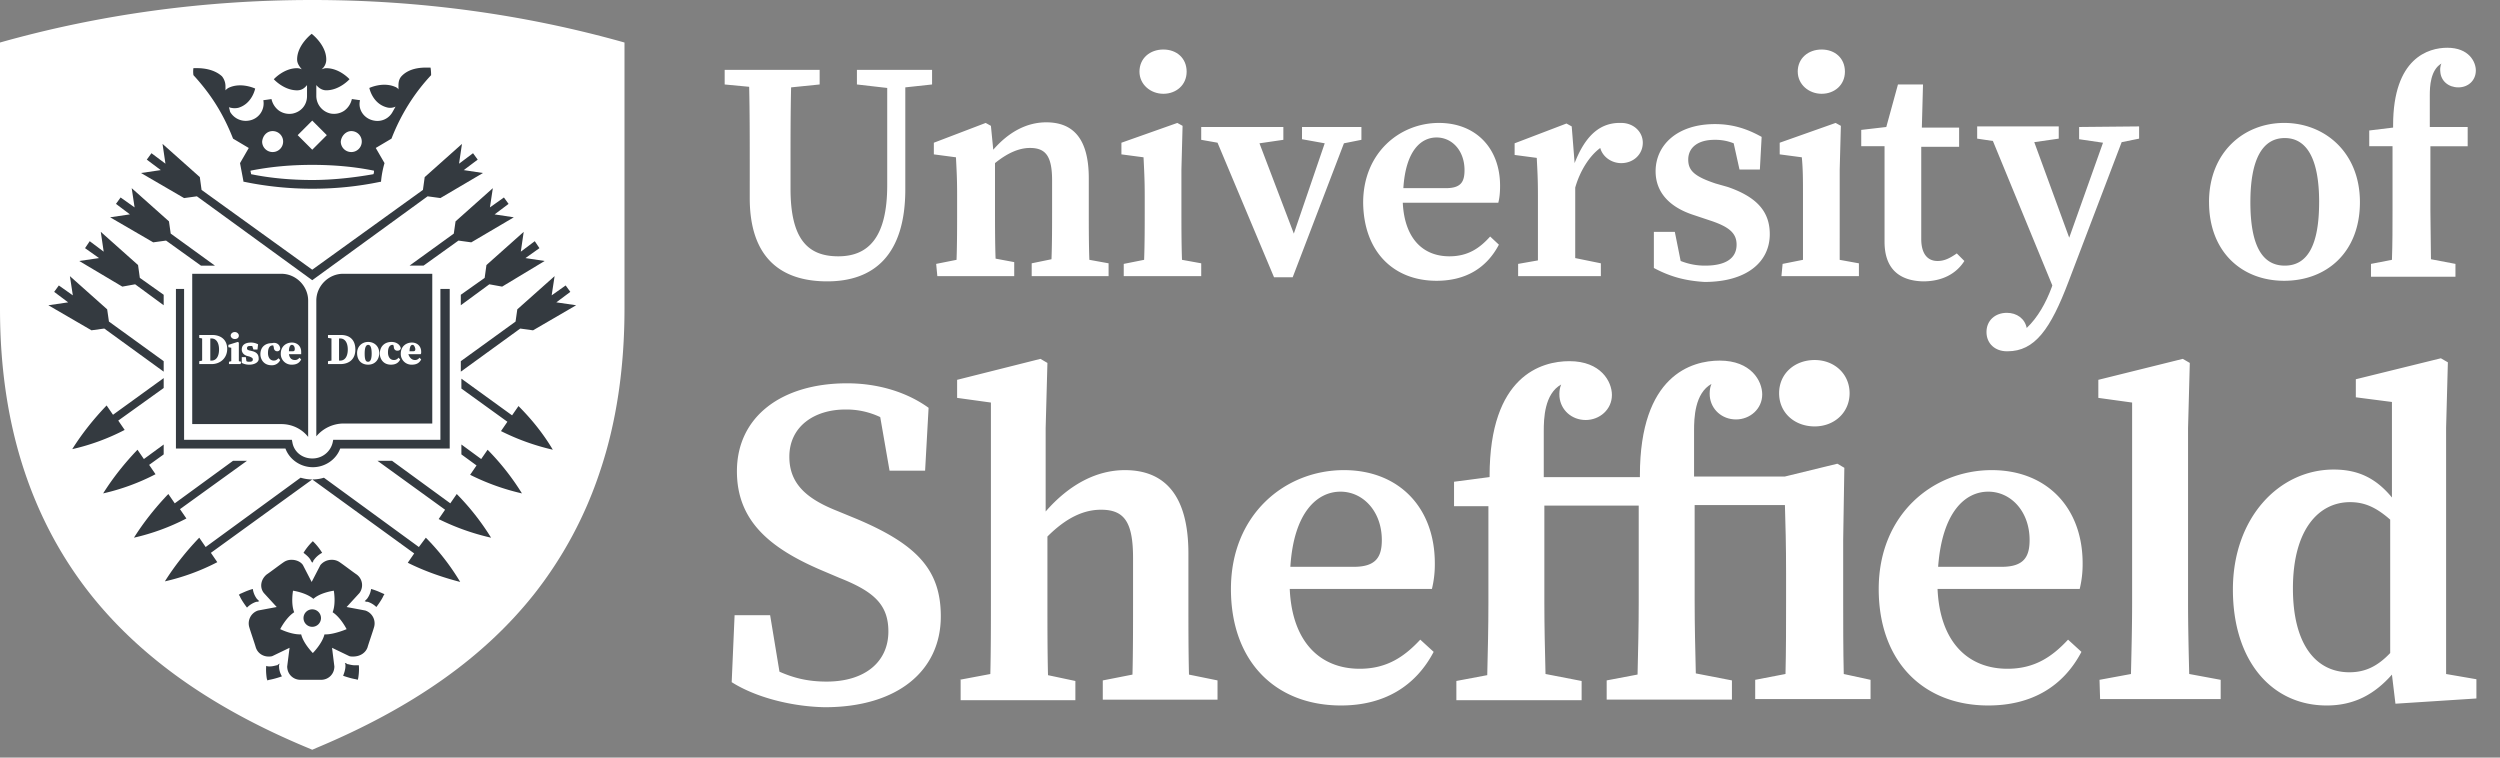 <svg width="99" height="30" viewBox="0 0 99 30" xmlns="http://www.w3.org/2000/svg">
    <rect x="0" y="0" width="99" height="30" fill="#808080" stroke="none"/>
    <g fill="none" fill-rule="evenodd">
        <path d="M12.365 0C8.075 0 3.922.577 0 1.684v10.543c0 2.353.323 4.498.969 6.436.6 1.8 1.476 3.437 2.63 4.89 1.984 2.492 4.821 4.499 8.604 6.068l.162.069.161-.07c3.807-1.591 6.621-3.575 8.605-6.067a15.898 15.898 0 0 0 2.63-4.89c.646-1.915.969-4.083.969-6.436V1.684C20.808.577 16.656 0 12.365 0" fill="#FFF"/>
        <path d="M6.482 17.994v-.392l-.784.576-.254-.369c-.507.53-.969 1.108-1.36 1.73a8.653 8.653 0 0 0 2.075-.76l-.253-.37.576-.415zM19.586 8.49l.553-.416-.184-.254-.554.393.115-.762-1.476 1.315-.07.485-1.753 1.268h.554l1.384-.992.508.07 1.684-.992zM12.365 18.986c-.162 0-.3-.023-.461-.07l-3.76 2.746-.254-.37c-.508.531-.97 1.108-1.361 1.73a8.653 8.653 0 0 0 2.076-.76l-.254-.37 4.014-2.906zM22.03 11.973l.555-.415-.185-.254-.554.392.116-.761-1.477 1.315-.069.484-2.168 1.569v.415l2.353-1.707.507.07 1.707-.993zM9.781 18.248h-.553L6.92 19.932l-.254-.37c-.508.531-.969 1.108-1.361 1.73a8.653 8.653 0 0 0 2.076-.76l-.254-.37 2.653-1.914zM20.808 10.22l.554-.393-.185-.276-.553.415.115-.785-1.476 1.315-.07.508-.945.669v.415l1.13-.83.507.092 1.684-1.015zM14.787 6.898c-.784.138-1.615.23-2.422.23-.807 0-1.638-.069-2.422-.23 0-.047-.023-.093-.023-.139.807-.161 1.614-.23 2.445-.23.83 0 1.66.069 2.445.23 0 .046 0 .092-.023.139zm-3.99-1.707c.23 0 .415.184.415.415 0 .23-.185.415-.416.415a.414.414 0 0 1-.415-.415c.023-.23.185-.415.415-.415zm1.568-.416.577.577-.577.577-.577-.577.577-.577zm1.546.416c.23 0 .415.184.415.415 0 .23-.185.415-.415.415a.414.414 0 0 1-.416-.415c.023-.23.208-.415.416-.415zm3.137-2.515h-.162c-.23 0-.669.023-.968.323-.116.115-.139.254-.139.392v.092c0 .023 0 .047.023.07-.046-.047-.092-.093-.161-.116-.485-.207-1.015.046-1.015.046s.115.6.669.762a.495.495 0 0 0 .369-.023l-.116.207a.681.681 0 0 1-.738.346c-.392-.069-.646-.438-.553-.807l-.162-.023-.161-.023a.776.776 0 0 1-.3.461.727.727 0 0 1-.53.115.716.716 0 0 1-.578-.692v-.438c.093.115.231.208.393.208.53 0 .922-.439.922-.439S13.45 2.7 12.92 2.7c-.07 0-.116.023-.185.046a.493.493 0 0 0 .185-.392c0-.577-.577-1.015-.577-1.015s-.577.438-.577 1.015c0 .162.092.277.185.392a.435.435 0 0 0-.185-.046c-.53 0-.923.438-.923.438s.393.439.923.439c.185 0 .3-.093.392-.208v.438c0 .346-.23.623-.576.692a.727.727 0 0 1-.531-.115.776.776 0 0 1-.3-.461l-.161.023-.162.023a.688.688 0 0 1-.577.807.715.715 0 0 1-.738-.346l-.046-.184a.673.673 0 0 0 .37.023c.553-.162.668-.762.668-.762s-.53-.253-1.015-.046a.414.414 0 0 0-.161.116V3.414a.626.626 0 0 0-.139-.392c-.3-.277-.738-.323-.969-.323H7.66s-.023.115 0 .277c.277.3.554.646.784.992.323.484.577.992.785 1.522l.622.37-.346.6c.047.253.093.484.139.738h.023c.877.184 1.8.276 2.699.276.923 0 1.822-.092 2.699-.276h.023a3.8 3.8 0 0 1 .139-.739l-.347-.6.623-.369a7.93 7.93 0 0 1 .785-1.522c.23-.346.484-.67.784-.992 0-.185-.023-.3-.023-.3z" fill="#343A40"/>
        <path fill="#343A40" d="M12.365 11.096 7.797 7.774l-.507.07-1.707-.993.784-.115-.554-.415.185-.254.554.415-.116-.784 1.477 1.315.069.507 4.383 3.16 4.383-3.16.07-.507 1.476-1.315-.116.784.554-.415.185.254-.554.415.761.115-1.684.992-.507-.069zM17.44 11.442v5.975h-4.245l-.023.115a.818.818 0 0 1-.807.623c-.392 0-.715-.253-.784-.623l-.023-.115H7.29v-5.975h-.323v6.321h4.337c.161.438.6.738 1.084.738.484 0 .923-.3 1.084-.738h4.337v-6.32h-.369zM20.67 19.54a9.771 9.771 0 0 0-1.361-1.73l-.254.368-.784-.576v.392l.6.438-.254.37a9.08 9.08 0 0 0 2.053.737M7.959 10.52h.553L6.76 9.25l-.069-.484-1.476-1.315.115.762-.554-.393-.184.254.553.415-.784.116 1.707.992.508-.07zM6.482 11.673l-.945-.67-.07-.507-1.476-1.315.115.785-.553-.415-.185.276.554.393-.785.115 1.707 1.015.508-.092 1.13.83zM19.447 21.293a9.771 9.771 0 0 0-1.36-1.73l-.255.369-2.307-1.684h-.576l2.676 1.937-.254.37a9.264 9.264 0 0 0 2.076.738M6.482 14.303l-2.168-1.569-.07-.484-1.476-1.315.116.761-.554-.392-.185.254.554.415-.784.115 1.707.992.507-.07 2.353 1.708zM16.863 21.293l-.276.369-3.76-2.745c-.14.046-.3.069-.462.069l4.037 2.93-.254.369c.646.323 1.361.576 2.076.76a9.153 9.153 0 0 0-1.36-1.752M6.482 15.364v-.392l-2.007 1.453-.253-.369c-.508.53-.97 1.107-1.361 1.73a8.653 8.653 0 0 0 2.076-.761l-.254-.37 1.8-1.291zM21.892 17.81c-.369-.624-.83-1.2-1.36-1.73l-.254.368-2.007-1.453v.392l1.822 1.315-.254.369a9.08 9.08 0 0 0 2.053.738M12.896 25.122h-.047c-.092.37-.461.738-.461.738s-.37-.369-.461-.738h-.046c-.37 0-.785-.208-.785-.208s.23-.46.554-.669c-.139-.346-.046-.853-.046-.853s.507.07.807.323c.277-.254.808-.323.808-.323s.092.507-.047.853c.323.208.554.67.554.67s-.484.207-.83.207m1.66.508c.047-.162.208-.623.254-.785a.536.536 0 0 0-.346-.669l-.738-.138.508-.554a.521.521 0 0 0-.116-.738c-.138-.092-.53-.392-.669-.484a.53.53 0 0 0-.323-.093.568.568 0 0 0-.438.208l-.346.669-.346-.67c-.092-.138-.277-.207-.438-.207a.53.53 0 0 0-.323.093c-.139.092-.531.392-.67.484-.23.185-.3.508-.115.738l.508.554-.738.138a.536.536 0 0 0-.346.67c.046.16.207.622.253.784.07.23.277.369.508.369.046 0 .115 0 .161-.023l.67-.323-.093.738c0 .3.23.53.53.53h.808c.3 0 .53-.23.53-.53l-.092-.738.67.323c.045.023.115.023.16.023.3 0 .508-.162.578-.37"/>
        <path d="M12.365 24.13a.346.346 0 1 1 0 .692.346.346 0 0 1 0-.692M10.15 23.83h.046l.07-.023-.046-.046-.024-.023-.023-.023a.837.837 0 0 1-.161-.392c-.254.069-.461.184-.485.184l-.069.046.046.07c0 .023.116.23.277.438a.903.903 0 0 1 .37-.23M12.296 22.17l.023.045.046.07.046-.07v-.023l.023-.023a.94.94 0 0 1 .323-.277c-.138-.23-.3-.392-.323-.415l-.046-.046-.046.046a2.258 2.258 0 0 0-.323.415c.092.07.208.162.277.277M15.18 23.507c-.024 0-.231-.115-.485-.184a.837.837 0 0 1-.162.392l-.023.023-.023.023-.046.046.07.023h.046a.869.869 0 0 1 .346.208c.161-.208.276-.415.276-.438l.047-.07c.023.023-.047-.023-.047-.023M14.049 26.345c-.092 0-.185-.023-.277-.046h-.023l-.023-.023-.07-.024.024.07v.046c0 .138-.046.277-.092.392.253.092.484.138.507.138l.07.023.022-.069c0-.023.047-.253.023-.507h-.161M11.05 26.39v-.045l.023-.07-.07.047-.022.023h-.023c-.093.023-.185.046-.277.046-.046 0-.092 0-.138-.023-.024.254.023.507.023.507l.023.07.069-.024c.023 0 .254-.046.507-.138a.778.778 0 0 1-.115-.392M11.558 13.657c-.07 0-.116.092-.116.254h.139c.069 0 .092-.023.092-.093 0-.092-.046-.161-.115-.161M8.374 13.403h-.046v.877h.046c.185 0 .3-.162.3-.439 0-.276-.115-.438-.3-.438" fill="#343A40"/>
        <path d="M11.673 14.257a.21.21 0 0 0 .184-.093l.07.07c-.07.138-.185.207-.37.207a.424.424 0 0 1-.438-.438c0-.3.23-.438.439-.438.207 0 .369.138.369.369v.092h-.485c.023.138.092.23.23.23zm-.577-.439c-.023.07-.069.093-.115.093s-.139-.023-.139-.162l-.023-.07h-.023c-.092 0-.184.07-.184.3 0 .185.092.3.23.3.07 0 .116-.022.185-.092l.07.07a.358.358 0 0 1-.347.207c-.3 0-.438-.23-.438-.438 0-.277.184-.438.461-.438.185-.047.323.069.323.23zm-1.222.623a.639.639 0 0 1-.3-.069v-.23h.161l.023.16c.046.024.07.024.116.024.092 0 .138-.023.138-.092 0-.047-.023-.07-.138-.116l-.093-.023c-.138-.046-.207-.138-.207-.254 0-.184.138-.276.369-.276.092 0 .184.023.277.069l-.024.207h-.161l-.046-.138h-.092c-.047 0-.116 0-.116.092 0 .023 0 .07.139.093l.092.023c.161.046.23.138.23.276.024.139-.138.254-.368.254zm-.347-.023h-.46v-.092l.091-.023v-.531l-.115-.023v-.092l.37-.116.045.024v.738l.093.023-.024.092zm-1.153 0H7.89v-.115l.115-.023v-.877l-.115-.023v-.115h.507c.37 0 .6.207.6.553 0 .346-.254.6-.623.6zm.923-1.269c.092 0 .161.07.161.139 0 .092-.069.138-.161.138s-.162-.07-.162-.138c0-.07.07-.139.162-.139zm1.845-2.307h-3.53v5.952h3.53c.416 0 .808.185 1.061.508v-5.398c0-.577-.484-1.062-1.06-1.062zM13.472 13.403h-.046v.877h.046c.185 0 .3-.162.3-.439 0-.276-.115-.438-.3-.438M14.58 13.657c-.093 0-.139.115-.139.346 0 .3.07.323.139.323.092 0 .138-.116.138-.323 0-.23-.046-.346-.138-.346" fill="#343A40"/>
        <path d="M16.425 14.257a.21.21 0 0 0 .185-.093l.069.07c-.07.138-.185.207-.37.207a.424.424 0 0 1-.438-.438c0-.3.231-.438.439-.438.207 0 .369.138.369.369 0 .046 0 .069-.023.092h-.485c.046.138.139.23.254.23zm-.554-.462c-.023.07-.069.093-.138.093-.046 0-.138-.024-.138-.162l-.023-.07h-.024c-.092 0-.184.07-.184.3 0 .185.092.3.23.3a.21.21 0 0 0 .185-.092l.07.07c-.07.138-.185.207-.37.207-.3 0-.438-.23-.438-.438 0-.277.185-.462.461-.462.208 0 .346.116.37.254zm-1.291.646c-.277 0-.439-.184-.439-.461 0-.254.185-.439.439-.439.253 0 .438.185.438.439s-.162.461-.438.461zm-1.108-.023h-.484v-.115l.138-.023v-.877l-.138-.023v-.115h.507c.37 0 .577.207.577.576 0 .37-.23.577-.6.577zm.116-3.576c-.577 0-1.062.485-1.062 1.062v5.375a1.42 1.42 0 0 1 1.062-.508h3.53v-5.929h-3.53z" fill="#343A40"/>
        <path d="M16.333 13.657c-.07 0-.116.092-.116.254h.139c.07 0 .092-.023.092-.093-.023-.092-.046-.161-.115-.161" fill="#343A40"/>
        <path d="M71.86 16.886c.784 0 1.384-.553 1.384-1.314 0-.762-.6-1.315-1.384-1.315-.784 0-1.407.53-1.407 1.315 0 .784.623 1.314 1.407 1.314M33.958 2.768h2.952v.577l-1.06.115v4.037c0 2.607-1.247 3.645-3.092 3.645-1.846 0-3.068-.946-3.068-3.299V6.505c0-1.015 0-2.053-.023-3.068l-.97-.092v-.577h3.761v.577l-1.13.115c-.023.992-.023 2.03-.023 3.045v.97c0 2.006.692 2.675 1.891 2.675 1.2 0 1.938-.76 1.938-2.814V3.483l-1.2-.138v-.577h.024zM37.072 10.45l.807-.161c.023-.6.023-1.407.023-1.938v-.646c0-.669-.023-.992-.046-1.476l-.876-.116v-.461l2.053-.784.207.115.093.946c.622-.715 1.338-1.085 2.099-1.085 1.084 0 1.684.67 1.684 2.215v1.292c0 .554 0 1.338.023 1.938l.761.138v.508h-3.045v-.508l.784-.161c.024-.6.024-1.361.024-1.938V7.15c0-.969-.254-1.291-.877-1.291-.438 0-.9.207-1.384.6v1.845c0 .53 0 1.315.023 1.938l.738.138v.554h-3.045l-.046-.485zM44.5 10.45l.807-.161c.024-.6.024-1.407.024-1.938v-.577c0-.669-.024-1.06-.047-1.545l-.876-.116v-.461l2.214-.784.208.115-.046 1.73v1.638c0 .53 0 1.315.023 1.938l.761.138v.508H44.5v-.485zM51.56 5.029h2.352v.508l-.692.138-2.03 5.306h-.738l-2.238-5.33-.646-.114v-.508h3.253v.508l-.946.138 1.361 3.576 1.223-3.576-.9-.162zM55.573 7.451h1.684c.6 0 .738-.253.738-.715 0-.761-.484-1.292-1.107-1.292s-1.223.53-1.315 2.007m-1.592.577c0-1.984 1.454-3.16 3-3.16 1.453 0 2.422.992 2.422 2.491 0 .277-.023.484-.07.669H55.55c.07 1.43.808 2.122 1.846 2.122.738 0 1.2-.323 1.614-.784l.346.323c-.484.923-1.314 1.43-2.468 1.43-1.707 0-2.884-1.153-2.907-3.091M65.493 10.612v-1.43h.83l.231 1.153c.3.115.6.184.969.184.83 0 1.246-.3 1.246-.83 0-.461-.3-.715-1.085-.969l-.622-.208c-.923-.3-1.5-.876-1.5-1.73 0-1.015.83-1.868 2.353-1.868.692 0 1.269.184 1.846.507l-.07 1.292h-.807l-.23-1.038a1.949 1.949 0 0 0-.762-.138c-.646 0-1.038.3-1.038.784 0 .438.254.669 1.084.946l.485.138c1.2.415 1.66 1.015 1.66 1.869 0 1.107-.922 1.891-2.583 1.891-.761-.046-1.361-.207-2.007-.553M70.591 10.45l.807-.161V7.774c0-.669 0-1.06-.046-1.545l-.876-.116v-.461l2.214-.784.208.115-.046 1.73V10.29l.761.138v.508h-3.068l.046-.485zM74.628 9.574V5.79h-.923v-.646l.992-.115.462-1.684h.992l-.046 1.707h1.476v.761h-1.5v3.645c0 .6.254.877.646.877.254 0 .462-.092.762-.3l.3.3c-.323.507-.877.807-1.638.807-.923-.023-1.523-.484-1.523-1.568M91.838 8.005c0-1.707-.485-2.538-1.361-2.538-.877 0-1.362.83-1.362 2.538 0 1.707.462 2.514 1.362 2.514.9 0 1.36-.807 1.36-2.514m-4.36 0c0-1.984 1.385-3.137 2.976-3.137 1.592 0 3 1.153 3 3.137s-1.316 3.114-3 3.114-2.975-1.153-2.975-3.114M28.975 27.014l.115-2.653h1.407l.37 2.238c.576.253 1.13.392 1.868.392 1.522 0 2.445-.785 2.445-1.984 0-1.084-.6-1.592-1.938-2.123l-.76-.323c-2.031-.876-3.3-1.96-3.3-3.898 0-2.169 1.777-3.484 4.36-3.484 1.27 0 2.4.37 3.23.97l-.138 2.49h-1.408l-.369-2.122a3.113 3.113 0 0 0-1.384-.3c-1.223 0-2.215.67-2.215 1.87 0 1.06.67 1.66 1.892 2.144l.784.323c2.4 1.015 3.322 2.03 3.322 3.853 0 2.168-1.73 3.599-4.59 3.599-1.315-.023-2.746-.392-3.691-.992M37.995 26.921l1.222-.23c.023-.9.023-2.076.023-2.86v-7.89l-1.338-.185v-.715l3.3-.83.276.161-.07 2.584v3.299c.947-1.085 2.03-1.638 3.138-1.638 1.592 0 2.515 1.015 2.515 3.299v1.914c0 .83 0 1.984.023 2.884l1.13.23v.762H43.67v-.761l1.176-.231c.023-.9.023-2.03.023-2.86V22.1c0-1.43-.346-1.915-1.269-1.915-.692 0-1.384.323-2.122 1.062v2.606c0 .808 0 1.961.023 2.884l1.084.23v.762h-4.544v-.808h-.046zM51.098 22.446h2.514c.877 0 1.108-.392 1.108-1.061 0-1.13-.739-1.915-1.638-1.915-.9 0-1.846.785-1.984 2.976m-2.353.877c0-2.953 2.145-4.706 4.475-4.706 2.169 0 3.599 1.476 3.599 3.69a4.1 4.1 0 0 1-.115 1.016h-5.63c.093 2.122 1.223 3.16 2.769 3.16 1.084 0 1.776-.484 2.4-1.153l.53.484c-.715 1.361-1.961 2.123-3.668 2.123-2.584 0-4.36-1.73-4.36-4.614M76.75 22.446h2.515c.877 0 1.107-.392 1.107-1.061 0-1.13-.738-1.915-1.638-1.915-.9 0-1.822.785-1.984 2.976m-2.353.877c0-2.953 2.146-4.706 4.476-4.706 2.168 0 3.599 1.476 3.599 3.69a4.1 4.1 0 0 1-.116 1.016h-5.629c.093 2.122 1.223 3.16 2.769 3.16 1.084 0 1.776-.484 2.399-1.153l.53.484c-.715 1.361-1.96 2.123-3.69 2.123-2.561 0-4.338-1.73-4.338-4.614M83.14 26.921l1.246-.23c.023-.97.046-1.915.046-2.86v-7.89l-1.338-.185v-.715l3.345-.83.277.161-.069 2.584v6.874c0 .946.023 1.915.046 2.86l1.246.231v.762h-4.775l-.023-.762zM93.037 26.622c.646 0 1.13-.254 1.615-.762v-5.282c-.577-.508-1.038-.693-1.592-.693-1.222 0-2.26 1.062-2.26 3.415 0 2.237.922 3.322 2.237 3.322zm1.684.092c-.692.784-1.5 1.223-2.584 1.223-2.168 0-3.714-1.754-3.714-4.591 0-2.838 1.823-4.752 3.991-4.752.946 0 1.661.323 2.307 1.107v-3.783l-1.43-.185v-.715l3.368-.83.277.16-.07 2.585v9.758l1.2.207v.762l-3.206.207-.139-1.153zM64.201 4.868c-.807-.024-1.407.46-1.846 1.591l-.115-1.453-.208-.115-2.053.784v.461l.877.116c.023.484.046.807.046 1.476v2.584l-.784.138v.485h3.276v-.508l-1.015-.207V7.428c.184-.646.553-1.246.991-1.568.093.346.439.6.831.6.484 0 .854-.347.854-.808 0-.438-.37-.784-.854-.784" fill="#FFF"/>
        <path d="M73.013 26.69c-.023-.922-.023-2.075-.023-2.883v-2.422l.046-2.86-.276-.162-2.077.507h-3.598v-1.822c0-.484.023-1.476.692-1.846 0 0-.093.162-.07.485.047.53.485.923 1.039.923.553 0 1.038-.416 1.038-.992 0-.53-.439-1.338-1.684-1.338-1.108 0-3.16.576-3.16 4.544v.07h-3.807V17.07c0-.484.023-1.476.692-1.845 0 0-.092.161-.07.484.047.53.485.923 1.039.923.553 0 1.038-.416 1.038-.992 0-.53-.438-1.338-1.684-1.338-1.107 0-3.16.576-3.16 4.544v.046l-1.408.185v.969h1.361v3.83c0 .968-.023 1.914-.046 2.86l-1.223.23v.762h4.96v-.761l-1.43-.277c-.023-.946-.046-1.892-.046-2.838v-3.83h3.737v3.83c0 .97-.023 1.915-.046 2.86l-1.223.232v.76h4.96v-.76l-1.43-.277c-.023-.946-.046-1.892-.046-2.838V20h3.575c.023.762.046 1.593.046 2.7v1.13c0 .785 0 1.961-.023 2.86l-1.2.231v.762h4.568v-.762l-1.06-.23zM82.333 5.029v.484l.946.139-1.338 3.76-1.384-3.783.969-.139v-.484h-3.23v.484l.623.093 2.353 5.72-.023.07c-.23.623-.554 1.2-.992 1.615-.07-.37-.392-.6-.784-.6-.462 0-.808.3-.808.761 0 .462.346.762.808.762h.023c1.084 0 1.707-.877 2.422-2.769l2.1-5.513.691-.139v-.484l-2.376.023zM97.72 5.029h-1.5V3.76c0-.323.024-.992.462-1.245 0 0-.07.115-.046.322.023.37.323.623.715.623.392 0 .692-.276.692-.669 0-.346-.277-.9-1.13-.9-.738 0-2.146.393-2.146 3.069v.092l-.945.115v.623h.922v2.561c0 .646 0 1.292-.023 1.938l-.83.161v.508h3.345v-.508l-.97-.184c0-.646-.022-1.27-.022-1.915v-2.56h1.476v-.762zM71.19 2.837c0-.53.416-.876.947-.876.53 0 .922.346.922.876 0 .531-.415.877-.922.877-.508 0-.946-.369-.946-.877M45.123 2.837c0-.53.415-.876.946-.876.53 0 .922.346.922.876 0 .531-.415.877-.922.877-.508 0-.946-.369-.946-.877" fill="#FFF"/>
    </g>
</svg>

